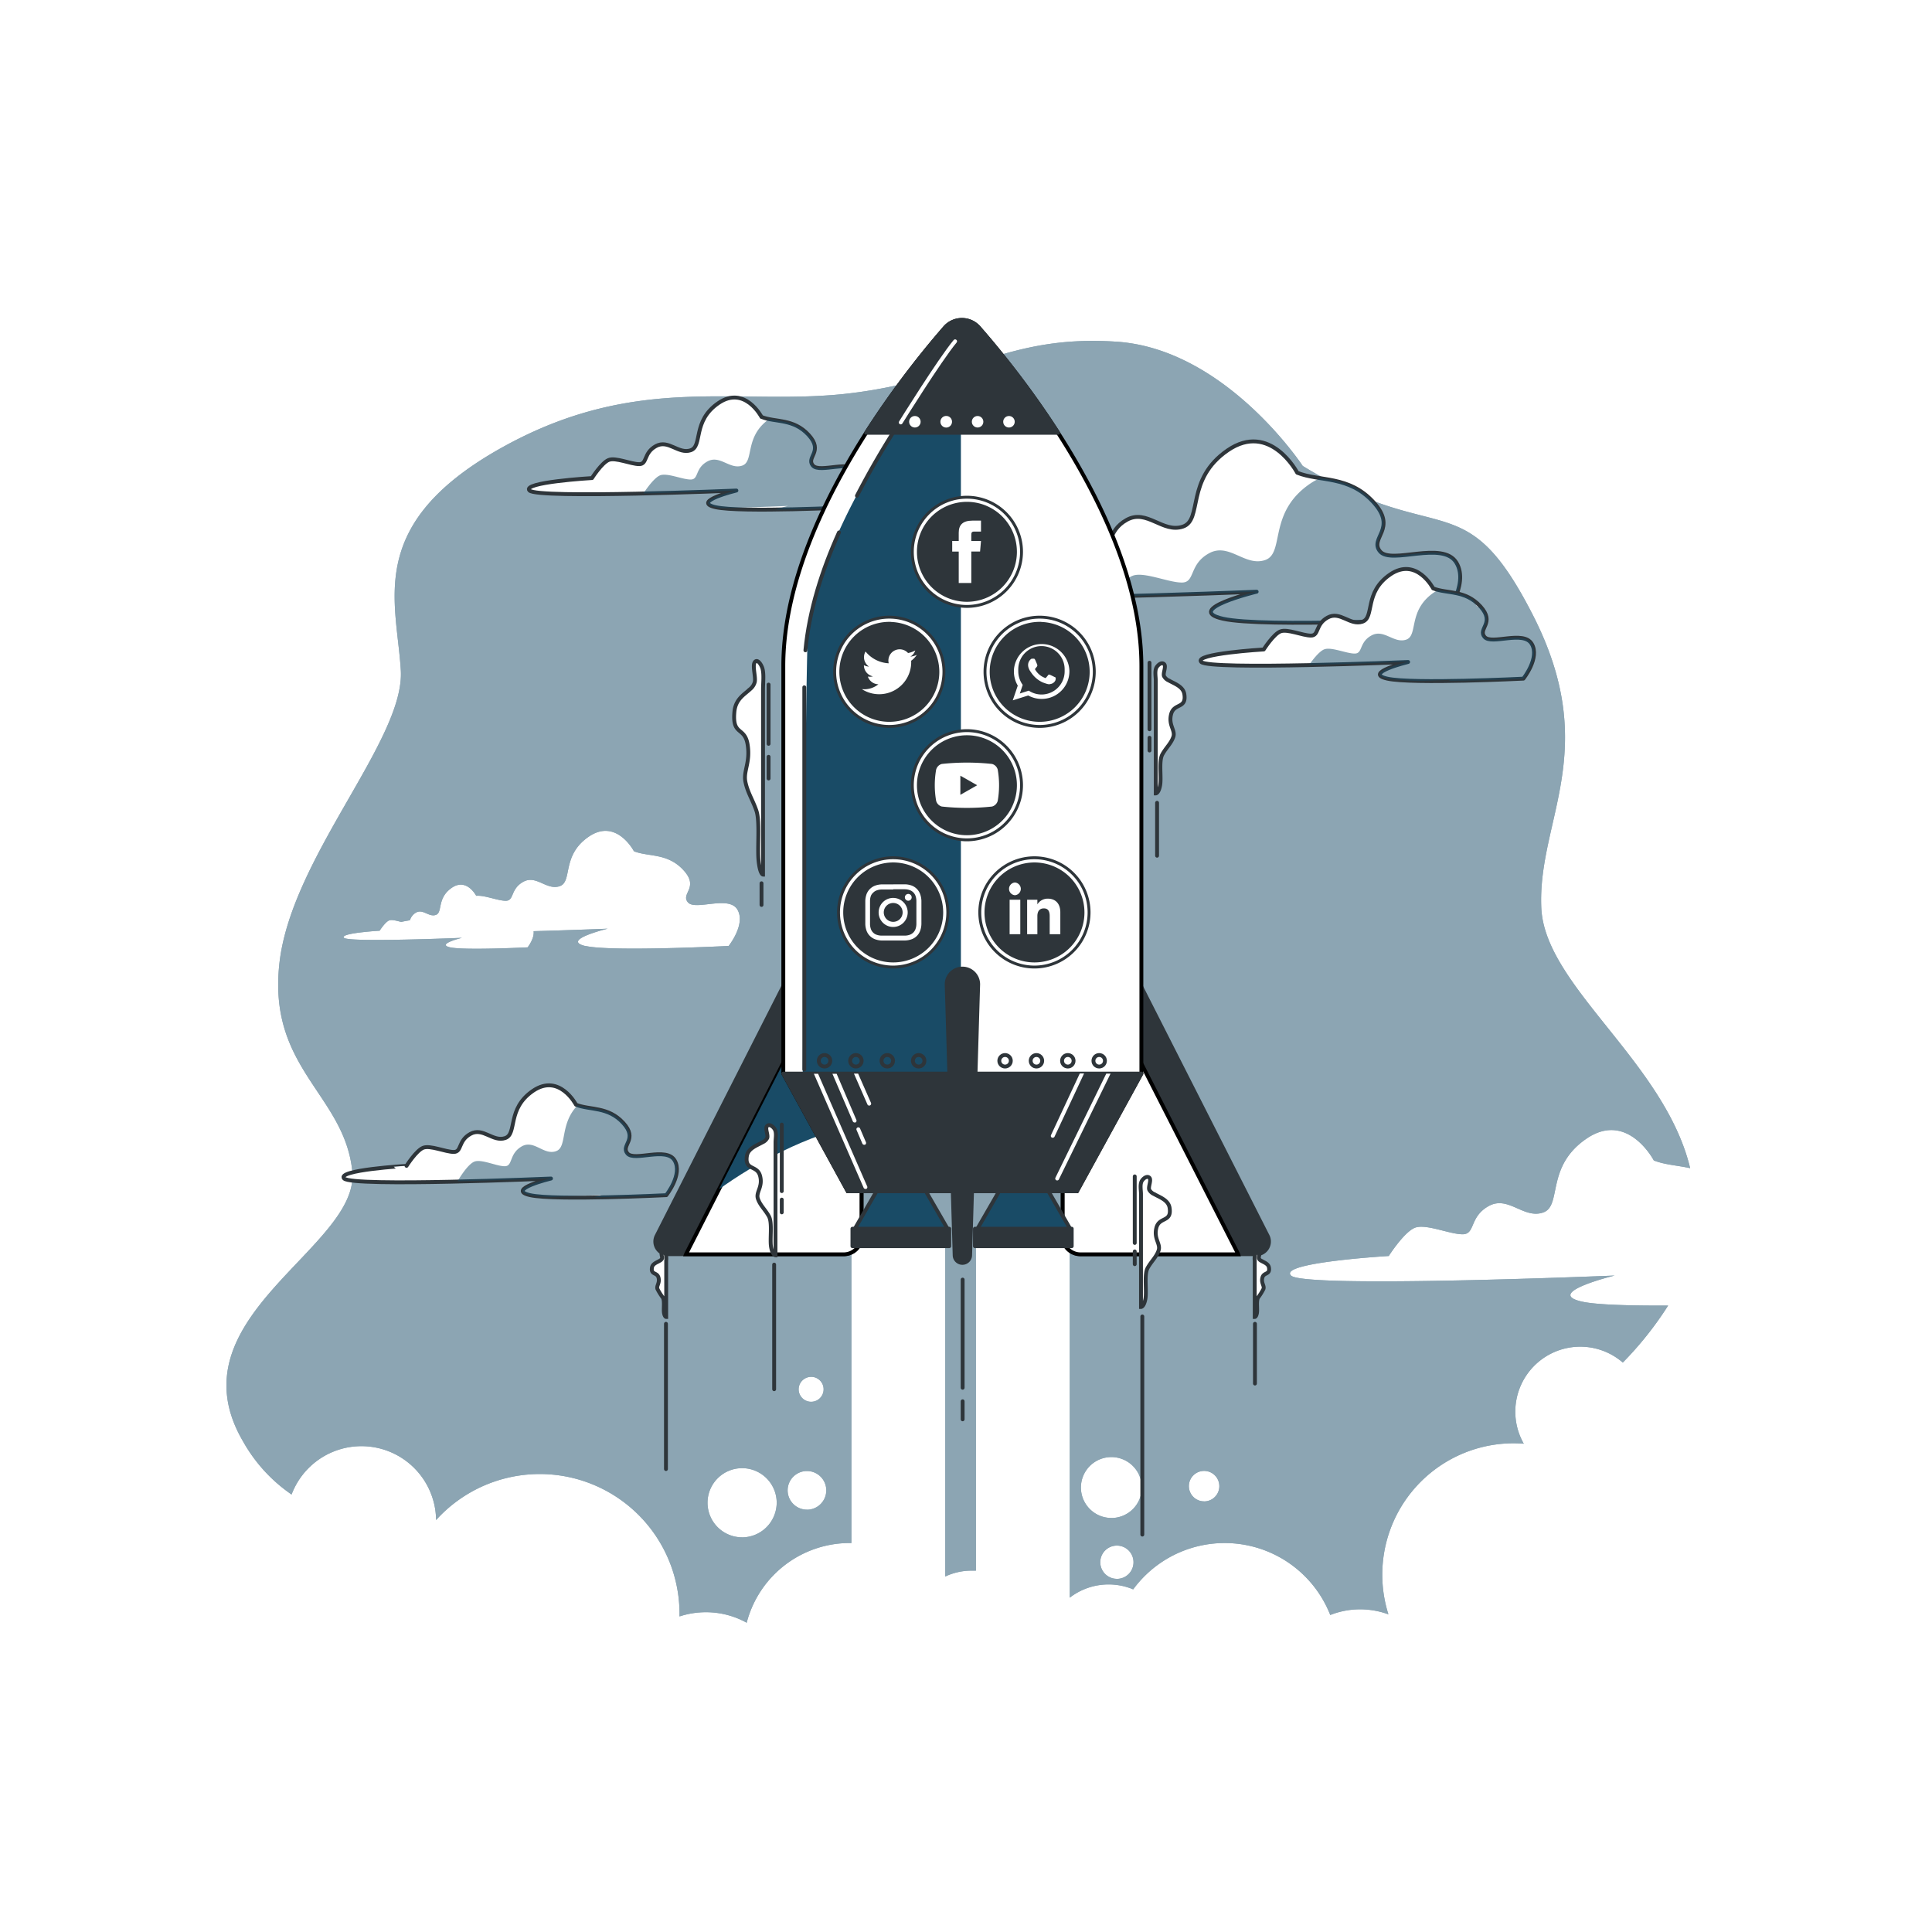 <svg xmlns="http://www.w3.org/2000/svg" xmlns:xlink="http://www.w3.org/1999/xlink" xmlns:svgjs="http://svgjs.com/svgjs" class="animated" id="freepik_stories-social-growth" viewBox="0 0 500 500"><style>svg#freepik_stories-social-growth:not(.animated) .animable {opacity: 0;}svg#freepik_stories-social-growth.animated #freepik--space-ship--inject-1--inject-9 {animation: 0.9s 1 forwards linear slideUp,1.5s Infinite  linear wind;animation-delay: 0s,0.9s;}            @keyframes slideUp {                0% {                    opacity: 0;                    transform: translateY(30px);                }                100% {                    opacity: 1;                    transform: inherit;                }            }                    @keyframes wind {                0% {                    transform: rotate( 0deg );                }                25% {                    transform: rotate( 1deg );                }                75% {                    transform: rotate( -1deg );                }            }        </style><g id="freepik--background-simple--inject-1--inject-9" class="animable" style="transform-origin: 248.007px 254.09px;"><path d="M409.44,336.86c-10.12-2.25,8.43-6.75,8.43-6.75s-80.38,3.37-83.75,0,25.29-5.06,25.29-5.06,3.94-6.18,6.75-7.3,9,1.68,12.36,1.68,1.69-4.49,6.75-7.3,9,3.37,14.05,1.68.56-11.8,11.24-19.11S428,300.32,428,300.32c2.83,1.13,6.09,1.27,9.41,2-6.6-27.53-37.59-47.06-38.52-67.33-1.05-22.69,15.7-40.66-2.1-75.65s-24.07-17-59.65-38.76c0,0-19.89-30.26-48.15-32.15s-38.72,9.45-68,13.23S165.48,96,129.89,115.83s-27.21,39.71-26.16,57.68-28.26,48.22-31.4,75.64,16.74,34,18.84,53.9-47.1,37.82-28.26,70a40.82,40.82,0,0,0,12.55,13.73,19.32,19.32,0,0,1,37.4,6.61,36.17,36.17,0,0,1,63,24.21c0,.24,0,.49,0,.73a22,22,0,0,1,6.82-1.09,21.77,21.77,0,0,1,10.56,2.72,27.58,27.58,0,0,1,26.68-20.63h.42v-81.1h24.29V408a16,16,0,0,1,6.81-1.52c.38,0,.76,0,1.13,0V318.21h24.29v95.26a16.46,16.46,0,0,1,16.41-2.14,29.36,29.36,0,0,1,51,6.63,21.2,21.2,0,0,1,7.75-1.47,21.51,21.51,0,0,1,7.3,1.3,34,34,0,0,1,32.45-44.27c.87,0,1.73.05,2.58.11a16.81,16.81,0,0,1,25.63-21,89.07,89.07,0,0,0,11.73-14.75C422.21,337.92,413.29,337.71,409.44,336.86Zm-257.82-92c-6.79-1.51,5.65-4.52,5.65-4.52s-8.65.36-19.17.65c.24,1.93-1.55,4.18-1.55,4.18s-16.38.82-20.07,0,3.07-2.46,3.07-2.46-29.29,1.23-30.52,0,9.22-1.84,9.22-1.84,1.43-2.25,2.46-2.66c.7-.29,2,.11,3.12.38.68-.15,1.44-.29,2.25-.42a3.53,3.53,0,0,1,1.59-2c1.85-1,3.28,1.23,5.12.61s.21-4.3,4.1-7,6.35,2.05,6.35,2.05l.08,0c2.08-.18,5.55,1.29,7.56,1.29,2.26,0,1.13-3,4.52-4.9s6,2.26,9.43,1.13.38-7.92,7.54-12.82,11.69,3.77,11.69,3.77c3.77,1.51,8.67.38,12.82,4.9s-.75,6,1.13,8.3,10.56-1.89,12.82,1.89-2.26,9.42-2.26,9.42S158.4,246.34,151.62,244.83Zm40.39,153a8.95,8.95,0,1,1,9-8.95A9,9,0,0,1,192,397.87Zm17.91-41.54a3.23,3.23,0,1,1-3.23,3.23A3.23,3.23,0,0,1,209.92,356.33Zm-1.08,34.38a5,5,0,1,1,5-5A5,5,0,0,1,208.84,390.71Zm80.21,17.9a4.3,4.3,0,1,1,4.3-4.29A4.29,4.29,0,0,1,289.05,408.61Zm-1.43-15.75A7.88,7.88,0,1,1,295.5,385,7.88,7.88,0,0,1,287.62,392.86Zm24-4.3a3.94,3.94,0,1,1,3.94-3.94A3.93,3.93,0,0,1,311.61,388.56Z" style="fill: rgb(25, 75, 102); transform-origin: 248.007px 254.09px;" id="elkxkby3a540m" class="animable"></path><g id="elwr4ownvumr"><path d="M409.44,336.86c-10.12-2.25,8.43-6.75,8.43-6.75s-80.38,3.37-83.75,0,25.29-5.06,25.29-5.06,3.94-6.18,6.75-7.3,9,1.68,12.36,1.68,1.69-4.49,6.75-7.3,9,3.37,14.05,1.68.56-11.8,11.24-19.11S428,300.32,428,300.32c2.83,1.13,6.09,1.27,9.41,2-6.6-27.53-37.59-47.06-38.52-67.33-1.05-22.69,15.7-40.66-2.1-75.65s-24.07-17-59.65-38.76c0,0-19.89-30.26-48.15-32.15s-38.72,9.45-68,13.23S165.48,96,129.89,115.83s-27.21,39.71-26.16,57.68-28.26,48.22-31.4,75.64,16.74,34,18.84,53.9-47.1,37.82-28.26,70a40.82,40.82,0,0,0,12.55,13.73,19.32,19.32,0,0,1,37.4,6.61,36.17,36.17,0,0,1,63,24.21c0,.24,0,.49,0,.73a22,22,0,0,1,6.82-1.09,21.77,21.77,0,0,1,10.56,2.72,27.58,27.58,0,0,1,26.68-20.63h.42v-81.1h24.29V408a16,16,0,0,1,6.81-1.52c.38,0,.76,0,1.13,0V318.21h24.29v95.26a16.46,16.46,0,0,1,16.41-2.14,29.36,29.36,0,0,1,51,6.63,21.2,21.2,0,0,1,7.75-1.47,21.51,21.51,0,0,1,7.3,1.3,34,34,0,0,1,32.45-44.27c.87,0,1.73.05,2.58.11a16.81,16.81,0,0,1,25.63-21,89.07,89.07,0,0,0,11.73-14.75C422.21,337.92,413.29,337.71,409.44,336.86Zm-257.82-92c-6.79-1.51,5.65-4.52,5.65-4.52s-8.65.36-19.17.65c.24,1.93-1.55,4.18-1.55,4.18s-16.38.82-20.07,0,3.07-2.46,3.07-2.46-29.29,1.23-30.52,0,9.22-1.84,9.22-1.84,1.43-2.25,2.46-2.66c.7-.29,2,.11,3.12.38.68-.15,1.44-.29,2.25-.42a3.53,3.53,0,0,1,1.59-2c1.85-1,3.28,1.23,5.12.61s.21-4.3,4.1-7,6.35,2.05,6.35,2.05l.08,0c2.08-.18,5.55,1.29,7.56,1.29,2.26,0,1.13-3,4.52-4.9s6,2.26,9.43,1.13.38-7.92,7.54-12.82,11.69,3.77,11.69,3.77c3.77,1.51,8.67.38,12.82,4.9s-.75,6,1.13,8.3,10.56-1.89,12.82,1.89-2.26,9.42-2.26,9.42S158.4,246.34,151.62,244.83Zm40.39,153a8.95,8.95,0,1,1,9-8.95A9,9,0,0,1,192,397.87Zm17.91-41.54a3.23,3.23,0,1,1-3.23,3.23A3.23,3.23,0,0,1,209.92,356.33Zm-1.08,34.38a5,5,0,1,1,5-5A5,5,0,0,1,208.84,390.71Zm80.21,17.9a4.3,4.3,0,1,1,4.3-4.29A4.29,4.29,0,0,1,289.05,408.61Zm-1.43-15.75A7.88,7.88,0,1,1,295.5,385,7.88,7.88,0,0,1,287.62,392.86Zm24-4.3a3.94,3.94,0,1,1,3.94-3.94A3.93,3.93,0,0,1,311.61,388.56Z" style="fill: rgb(255, 255, 255); opacity: 0.5; transform-origin: 248.007px 254.09px;" class="animable"></path></g></g><g id="freepik--Clouds--inject-1--inject-9" class="animable" style="transform-origin: 242.952px 206.415px;"><path d="M335.73,122.35s-7-13.36-18-5.81-6.39,18-11.61,19.75-9.29-4.65-14.52-1.75-3.49,7.55-7,7.55-9.87-2.9-12.78-1.74-7,7.55-7,7.55-29.61,1.74-26.13,5.23,86.53,0,86.53,0-19.16,4.64-8.71,7,56.92,0,56.92,0,7-8.71,3.48-14.52-16.84.58-19.75-2.9,4.65-5.81-1.74-12.78S341.53,124.67,335.73,122.35Z" style="fill: rgb(255, 255, 255); stroke: rgb(46, 53, 58); stroke-linecap: round; stroke-linejoin: round; transform-origin: 308.153px 137.704px;" id="el89dg4ub3n5w" class="animable"></path><g id="elg5ax16mqigc"><path d="M377.9,150.08a2.77,2.77,0,0,1,0-1.11,7.13,7.13,0,0,0-1-3.39c-3.48-5.81-16.84.58-19.75-2.9s4.65-5.81-1.74-12.78c-4.35-4.75-9.23-5.45-13.74-6.15a14.84,14.84,0,0,0-2.67,1.46c-11,7.55-6.39,18-11.62,19.74s-9.29-4.64-14.52-1.74-3.48,7.55-7,7.55-9.87-2.9-12.77-1.74c-1.77.71-4,3.36-5.42,5.32,19.56-.46,37.51-1.21,37.51-1.21s-19.16,4.64-8.71,7,56.92,0,56.92,0S377.51,155.05,377.9,150.08Z" style="fill: rgb(25, 75, 102); opacity: 0.51; mix-blend-mode: multiply; transform-origin: 332.785px 142.464px;" class="animable"></path></g><path d="M149.07,285.9s-4.31-8.26-11.14-3.59-4,11.14-7.19,12.22-5.75-2.88-9-1.08-2.16,4.67-4.31,4.67-6.11-1.79-7.91-1.08-4.31,4.68-4.31,4.68S86.9,302.79,89.06,305s53.54,0,53.54,0-11.86,2.87-5.39,4.31,35.22,0,35.22,0,4.31-5.39,2.16-9-10.43.36-12.22-1.8,2.87-3.59-1.08-7.9S152.66,287.34,149.07,285.9Z" style="fill: rgb(255, 255, 255); stroke: rgb(46, 53, 58); stroke-linecap: round; stroke-linejoin: round; transform-origin: 132.037px 295.415px;" id="elrrgr21vki0k" class="animable"></path><g id="eloxgh1lxir6m"><path d="M172.43,309.26s4.31-5.39,2.16-9-10.43.36-12.22-1.8,2.87-3.59-1.08-7.9c-3.8-4.15-8.26-3.32-11.79-4.53-4.74,4.89-2.63,10.82-5.57,11.88-3.23,1.18-5.75-3.13-9-1.17s-2.16,5.08-4.31,5.08-6.11-1.95-7.91-1.17-4.07,4.67-4.29,5.05c12.47-.28,24.16-.77,24.16-.77s-11.86,2.87-5.39,4.31a35,35,0,0,0,5.49.53c7.53-.26,13.09-.51,13.09-.51s-.86.22-2,.58C163.05,309.73,172.43,309.26,172.43,309.26Z" style="fill: rgb(25, 75, 102); opacity: 0.51; mix-blend-mode: multiply; transform-origin: 146.805px 297.935px;" class="animable"></path></g><path d="M197.07,107.9s-4.31-8.26-11.14-3.59-4,11.14-7.19,12.22-5.75-2.88-9-1.08-2.16,4.67-4.31,4.67-6.11-1.8-7.91-1.08-4.31,4.68-4.31,4.68-18.33,1.07-16.17,3.23,53.54,0,53.54,0-11.86,2.87-5.39,4.31,35.22,0,35.22,0,4.31-5.39,2.16-9-10.43.36-12.22-1.8,2.87-3.59-1.08-7.9S200.66,109.34,197.07,107.9Z" style="fill: rgb(255, 255, 255); stroke: rgb(46, 53, 58); stroke-linecap: round; stroke-linejoin: round; transform-origin: 180.017px 117.39px;" id="elbp3cr5mlnow" class="animable"></path><g id="eloj5c6kdc0n"><path d="M220.43,131.26s4.31-5.39,2.16-9-10.43.36-12.22-1.8,2.87-3.59-1.08-7.9c-3.26-3.56-7-3.45-10.24-4.11-6.54,4.66-3.78,11-7,12.06s-5.75-2.88-9-1.08-2.15,4.67-4.31,4.67-6.11-1.8-7.91-1.08-4.31,4.68-4.31,4.68h0c12.43-.28,24.07-.77,24.07-.77s-11.86,2.87-5.39,4.31a14.88,14.88,0,0,0,1.8.27c9.4-.26,16.93-.58,16.93-.58s-1.57.38-3.25.93C210.29,131.77,220.43,131.26,220.43,131.26Z" style="fill: rgb(25, 75, 102); opacity: 0.51; mix-blend-mode: multiply; transform-origin: 194.855px 120.155px;" class="animable"></path></g><path d="M370.9,152.27s-4.31-8.26-11.14-3.59-3.95,11.14-7.18,12.22-5.75-2.88-9-1.08-2.15,4.67-4.31,4.67-6.11-1.8-7.91-1.08-4.31,4.67-4.31,4.67-18.33,1.08-16.17,3.24,53.54,0,53.54,0-11.85,2.87-5.39,4.31,35.22,0,35.22,0,4.31-5.39,2.16-9-10.42.36-12.22-1.8,2.87-3.59-1.08-7.91S374.5,153.71,370.9,152.27Z" style="fill: rgb(255, 255, 255); stroke: rgb(46, 53, 58); stroke-linecap: round; stroke-linejoin: round; transform-origin: 353.857px 161.76px;" id="elkcmy03h2mtp" class="animable"></path><g id="el994ffn9qlgi"><path d="M394.26,175.63s4.31-5.39,2.16-9-10.42.36-12.22-1.8,2.57-3.51-.77-7.53a9.69,9.69,0,0,1-1.19-.38,11.88,11.88,0,0,0-1.21-1.77c-2.94-1.92-6.1-1.8-8.81-2.48a8.83,8.83,0,0,0-1.12.66c-6.83,4.67-4,11.14-7.19,12.21s-5.75-2.87-9-1.07-2.16,4.67-4.32,4.67-6.11-1.8-7.9-1.08c-1.35.54-3.1,2.89-3.89,4,13-.27,25.61-.8,25.61-.8s-11.85,2.87-5.39,4.31a58.79,58.79,0,0,0,9.57.63l7.16-.27s-.4.09-1,.26C384.29,176.13,394.26,175.63,394.26,175.63Z" style="fill: rgb(25, 75, 102); opacity: 0.51; mix-blend-mode: multiply; transform-origin: 367.91px 164.439px;" class="animable"></path></g></g><g id="freepik--space-ship--inject-1--inject-9" class="animable animator-active" style="transform-origin: 248.565px 239.972px;"><line x1="236.72" y1="138.63" x2="236.72" y2="142.32" style="fill: none; stroke: rgb(255, 255, 255); stroke-linecap: round; stroke-linejoin: round; transform-origin: 236.72px 140.475px;" id="elgzkkomiknte" class="animable"></line><path d="M294.06,252.84l34,67a3.27,3.27,0,0,1-2.91,4.74H279.65A4.62,4.62,0,0,1,275,320V254.47Z" style="fill: rgb(46, 53, 58); stroke: rgb(46, 53, 58); stroke-linecap: round; stroke-linejoin: round; transform-origin: 301.705px 288.71px;" id="elwgdh0qr97oe" class="animable"></path><path d="M320.4,324.47l-36-70.8-9.37.8V320a4.62,4.62,0,0,0,4.62,4.62h40.81A.84.84,0,0,0,320.4,324.47Z" style="fill: rgb(255, 255, 255); stroke: rgb(0, 0, 0); stroke-miterlimit: 10; transform-origin: 297.745px 289.145px;" id="elpicrma5pg4" class="animable"></path><path d="M203.94,252.84l-34,67a3.27,3.27,0,0,0,2.91,4.74h45.52A4.62,4.62,0,0,0,223,320V254.47Z" style="fill: rgb(46, 53, 58); stroke: rgb(46, 53, 58); stroke-linecap: round; stroke-linejoin: round; transform-origin: 196.295px 288.71px;" id="elsv22xzpgivn" class="animable"></path><path d="M177.59,324.47l36-70.8,9.36.8V320a4.62,4.62,0,0,1-4.62,4.62H177.53Z" style="fill: rgb(255, 255, 255); stroke: rgb(0, 0, 0); stroke-miterlimit: 10; transform-origin: 200.24px 289.145px;" id="eljlmimf661jp" class="animable"></path><path d="M213.6,253.67l-27.5,54.08c9.65-6.88,22.23-13.8,36.86-17.09V254.47Z" style="fill: rgb(25, 75, 102); mix-blend-mode: multiply; transform-origin: 204.53px 280.71px;" id="elb0pch9wsogj" class="animable"></path><polygon points="233.23 297.23 221.11 318.21 245.34 318.21 233.23 297.23" style="fill: rgb(25, 75, 102); stroke: rgb(46, 53, 58); stroke-linecap: round; stroke-linejoin: round; transform-origin: 233.225px 307.72px;" id="elbhezf24brz" class="animable"></polygon><polygon points="264.95 297.23 252.84 318.21 277.07 318.21 264.95 297.23" style="fill: rgb(25, 75, 102); stroke: rgb(46, 53, 58); stroke-linecap: round; stroke-linejoin: round; transform-origin: 264.955px 307.72px;" id="el8713303kuwb" class="animable"></polygon><rect x="220.61" y="317.99" width="25.05" height="4.52" style="fill: rgb(46, 53, 58); stroke: rgb(46, 53, 58); stroke-linecap: round; stroke-linejoin: round; transform-origin: 233.135px 320.25px;" id="eltx0f1q3ok6" class="animable"></rect><rect x="252.31" y="317.99" width="25.05" height="4.52" style="fill: rgb(46, 53, 58); stroke: rgb(46, 53, 58); stroke-linecap: round; stroke-linejoin: round; transform-origin: 264.835px 320.25px;" id="elkkgh8u908p" class="animable"></rect><path d="M253.34,84.81a5.84,5.84,0,0,0-8.81,0C233,98.08,202.72,136.3,202.72,172.38V277.85L219.4,308.3h59.31l16.68-30.45V172.38C295.39,136.29,264.94,98.06,253.34,84.81Z" style="fill: rgb(255, 255, 255); stroke: rgb(0, 0, 0); stroke-miterlimit: 10; transform-origin: 249.055px 195.552px;" id="elena6zbv8ua" class="animable"></path><path d="M248.68,87c0-1.88-5.32,9.33-9.07,14.23.06-.42.13-.83.19-1.25,0,0-22.29,28.42-29,55.17a80.7,80.7,0,0,0-1.67,8.35c-.5,3.36-1.12,78.52-1.45,123.46L219.4,308.3h28.95c-.58-2.19,1-12.28.33-14.92Z" style="fill: rgb(25, 75, 102); transform-origin: 228.264px 197.545px;" id="el1gz9tv81kdc" class="animable"></path><circle cx="213.39" cy="274.53" r="1.49" style="fill: none; stroke: rgb(46, 53, 58); stroke-linecap: round; stroke-linejoin: round; transform-origin: 213.39px 274.53px;" id="eljo9e9n3g8y" class="animable"></circle><circle cx="221.51" cy="274.53" r="1.49" style="fill: none; stroke: rgb(46, 53, 58); stroke-linecap: round; stroke-linejoin: round; transform-origin: 221.51px 274.53px;" id="el2qojylof0pm" class="animable"></circle><circle cx="229.63" cy="274.53" r="1.49" style="fill: none; stroke: rgb(46, 53, 58); stroke-linecap: round; stroke-linejoin: round; transform-origin: 229.63px 274.53px;" id="el37re4eag4m2" class="animable"></circle><circle cx="237.75" cy="274.53" r="1.49" style="fill: none; stroke: rgb(46, 53, 58); stroke-linecap: round; stroke-linejoin: round; transform-origin: 237.75px 274.53px;" id="elfnt0exdmhpe" class="animable"></circle><circle cx="260.11" cy="274.53" r="1.49" style="fill: none; stroke: rgb(46, 53, 58); stroke-linecap: round; stroke-linejoin: round; transform-origin: 260.11px 274.53px;" id="elma1pasfeh8" class="animable"></circle><circle cx="268.23" cy="274.53" r="1.49" style="fill: none; stroke: rgb(46, 53, 58); stroke-linecap: round; stroke-linejoin: round; transform-origin: 268.23px 274.53px;" id="el00ab6debzk3su" class="animable"></circle><circle cx="276.35" cy="274.53" r="1.49" style="fill: none; stroke: rgb(46, 53, 58); stroke-linecap: round; stroke-linejoin: round; transform-origin: 276.35px 274.53px;" id="elxqm5bquqyfh" class="animable"></circle><circle cx="284.47" cy="274.53" r="1.49" style="fill: none; stroke: rgb(46, 53, 58); stroke-linecap: round; stroke-linejoin: round; transform-origin: 284.47px 274.53px;" id="eljm400rkke1" class="animable"></circle><line x1="208.15" y1="177.87" x2="208.15" y2="276.77" style="fill: none; stroke: rgb(46, 53, 58); stroke-linecap: round; stroke-linejoin: round; transform-origin: 208.15px 227.32px;" id="elbm987wbmexb" class="animable"></line><path d="M217.13,137.79c-4.37,9.7-7.71,20.13-8.69,30.51" style="fill: none; stroke: rgb(46, 53, 58); stroke-linecap: round; stroke-linejoin: round; transform-origin: 212.785px 153.045px;" id="el5p4pfmgrdat" class="animable"></path><path d="M253.56,91.64a5,5,0,0,0-8,0,225.24,225.24,0,0,0-23.78,36.66" style="fill: none; stroke: rgb(46, 53, 58); stroke-linecap: round; stroke-linejoin: round; transform-origin: 237.67px 108.97px;" id="eloouwfpheh5o" class="animable"></path><path d="M269.07,187.23h0a13.35,13.35,0,0,1-13.35-13.34h0a13.35,13.35,0,0,1,13.35-13.35h0a13.35,13.35,0,0,1,13.34,13.35h0A13.34,13.34,0,0,1,269.07,187.23Z" style="fill: rgb(46, 53, 58); stroke: rgb(46, 53, 58); stroke-linecap: round; stroke-linejoin: round; transform-origin: 269.065px 173.885px;" id="el4nmlr808hup" class="animable"></path><path d="M269.07,188a14.14,14.14,0,1,1,14.13-14.13A14.15,14.15,0,0,1,269.07,188Zm0-26.69a12.56,12.56,0,1,0,12.56,12.56A12.57,12.57,0,0,0,269.07,161.33Z" style="fill: rgb(255, 255, 255); stroke: rgb(46, 53, 58); stroke-miterlimit: 10; stroke-width: 0.75px; transform-origin: 269.06px 173.86px;" id="ely9zk1wd5qia" class="animable"></path><path d="M276.76,173.56a7.19,7.19,0,0,0-14.36-.13c0,.11,0,.21,0,.31a7.13,7.13,0,0,0,1,3.69l-1.3,3.82,4-1.26a7.28,7.28,0,0,0,3.48.89,7.16,7.16,0,0,0,7.18-7.14Zm-7.18,6.18a6,6,0,0,1-3.33-1l-2.32.74.75-2.23a6,6,0,0,1-1.15-3.52,5.63,5.63,0,0,1,0-.58,6,6,0,0,1,12,.12c0,.15,0,.31,0,.46A6,6,0,0,1,269.58,179.74Z" style="fill: rgb(255, 255, 255); fill-rule: evenodd; transform-origin: 269.43px 173.964px;" id="elgpuko2dj78q" class="animable"></path><path d="M272.87,175.18c-.18-.08-1-.51-1.2-.56s-.28-.09-.4.08-.46.57-.56.69a.27.27,0,0,1-.38,0,4.72,4.72,0,0,1-1.42-.87,5.12,5.12,0,0,1-1-1.21c-.1-.17,0-.26.08-.35s.17-.21.26-.31l.07-.08.11-.21a.31.31,0,0,0,0-.31c0-.08-.39-1-.54-1.3s-.29-.29-.4-.29h-.33a.63.63,0,0,0-.47.22,1.92,1.92,0,0,0-.62,1.46,2.34,2.34,0,0,0,.09.59,3.77,3.77,0,0,0,.63,1.21,7.2,7.2,0,0,0,3,2.64c1.79.7,1.79.47,2.11.44a1.75,1.75,0,0,0,1.19-.83,1.49,1.49,0,0,0,.11-.83A1.11,1.11,0,0,0,272.87,175.18Z" style="fill: rgb(255, 255, 255); fill-rule: evenodd; transform-origin: 269.643px 173.77px;" id="elpxt9881fqja" class="animable"></path><path d="M250.24,216.57h0a13.35,13.35,0,0,1-13.35-13.35h0a13.35,13.35,0,0,1,13.35-13.34h0a13.34,13.34,0,0,1,13.34,13.34h0A13.35,13.35,0,0,1,250.24,216.57Z" style="fill: rgb(46, 53, 58); stroke: rgb(46, 53, 58); stroke-linecap: round; stroke-linejoin: round; transform-origin: 250.235px 203.225px;" id="el9bvwon8ioop" class="animable"></path><path d="M250.24,217.35a14.13,14.13,0,1,1,14.13-14.13A14.15,14.15,0,0,1,250.24,217.35Zm0-26.69a12.56,12.56,0,0,0,0,25.12h0a12.56,12.56,0,0,0,0-25.12Z" style="fill: rgb(255, 255, 255); stroke: rgb(46, 53, 58); stroke-miterlimit: 10; stroke-width: 0.75px; transform-origin: 250.24px 203.22px;" id="elfw6bvh6pzpp" class="animable"></path><path d="M258.21,199.19a2.08,2.08,0,0,0-1.47-1.48,60.53,60.53,0,0,0-13,0,2.08,2.08,0,0,0-1.47,1.48,23.38,23.38,0,0,0,0,8.06,2.08,2.08,0,0,0,1.47,1.48,60.53,60.53,0,0,0,13,0,2.08,2.08,0,0,0,1.47-1.48,23.38,23.38,0,0,0,0-8.06Z" style="fill: rgb(255, 255, 255); transform-origin: 250.24px 203.22px;" id="elyz8xu6gv5as" class="animable"></path><polygon points="248.54 205.7 248.54 200.75 252.89 203.22 248.54 205.7" style="fill: rgb(46, 53, 58); transform-origin: 250.715px 203.225px;" id="elv5arwg1djx" class="animable"></polygon><path d="M250.24,156.15h0a13.35,13.35,0,0,1-13.35-13.34h0a13.35,13.35,0,0,1,13.35-13.35h0a13.35,13.35,0,0,1,13.34,13.35h0A13.34,13.34,0,0,1,250.24,156.15Z" style="fill: rgb(46, 53, 58); stroke: rgb(46, 53, 58); stroke-linecap: round; stroke-linejoin: round; transform-origin: 250.235px 142.805px;" id="eljrt2018o9ua" class="animable"></path><path d="M250.24,156.94a14.13,14.13,0,1,1,14.13-14.13A14.15,14.15,0,0,1,250.24,156.94Zm0-26.69a12.56,12.56,0,1,0,12.56,12.56A12.57,12.57,0,0,0,250.24,130.25Z" style="fill: rgb(255, 255, 255); stroke: rgb(46, 53, 58); stroke-miterlimit: 10; stroke-width: 0.75px; transform-origin: 250.24px 142.81px;" id="elzlkx23okr7m" class="animable"></path><path d="M248.12,150.88h3.25v-8.14h2.27l.24-2.72h-2.51v-1.55c0-.65.13-.9.75-.9h1.76v-2.83h-2.25c-2.42,0-3.51,1.07-3.51,3.1V140h-1.69v2.75h1.69Z" style="fill: rgb(255, 255, 255); transform-origin: 250.155px 142.81px;" id="elzl628a89j6n" class="animable"></path><path d="M231.16,249.48h0a13.35,13.35,0,0,1-13.35-13.34h0a13.35,13.35,0,0,1,13.35-13.35h0a13.35,13.35,0,0,1,13.34,13.35h0A13.34,13.34,0,0,1,231.16,249.48Z" style="fill: rgb(46, 53, 58); stroke: rgb(46, 53, 58); stroke-linecap: round; stroke-linejoin: round; transform-origin: 231.155px 236.135px;" id="elid6lz0yoao8" class="animable"></path><path d="M231.16,250.27a14.14,14.14,0,1,1,14.13-14.13A14.15,14.15,0,0,1,231.16,250.27Zm0-26.69a12.56,12.56,0,1,0,12.56,12.56A12.57,12.57,0,0,0,231.16,223.58Z" style="fill: rgb(255, 255, 255); stroke: rgb(46, 53, 58); stroke-miterlimit: 10; stroke-width: 0.75px; transform-origin: 231.15px 236.13px;" id="elcdzt5jnr1r" class="animable"></path><path d="M231.16,230.14c2,0,2.18,0,3,0a4,4,0,0,1,1.36.25,2.46,2.46,0,0,1,1.39,1.39,4,4,0,0,1,.25,1.36c0,.77,0,1,0,3s0,2.18,0,3a4,4,0,0,1-.25,1.36,2.46,2.46,0,0,1-1.39,1.39,4,4,0,0,1-1.36.25c-.77,0-1,0-3,0s-2.19,0-3,0a4,4,0,0,1-1.36-.25,2.23,2.23,0,0,1-.84-.55,2.27,2.27,0,0,1-.55-.84,4,4,0,0,1-.25-1.36c0-.77,0-1,0-3s0-2.19,0-3a4,4,0,0,1,.25-1.36A2.27,2.27,0,0,1,226,231a2.23,2.23,0,0,1,.84-.55,4,4,0,0,1,1.36-.25c.77,0,1,0,3,0m0-1.32c-2,0-2.24,0-3,0a5.56,5.56,0,0,0-1.78.34,3.84,3.84,0,0,0-2.14,2.14,5.56,5.56,0,0,0-.34,1.78c0,.78,0,1,0,3s0,2.23,0,3a5.56,5.56,0,0,0,.34,1.78,3.76,3.76,0,0,0,2.14,2.14,5.56,5.56,0,0,0,1.78.34c.78,0,1,0,3,0s2.23,0,3,0a5.56,5.56,0,0,0,1.78-.34,3.68,3.68,0,0,0,2.14-2.14,5.56,5.56,0,0,0,.34-1.78c0-.78,0-1,0-3s0-2.24,0-3a5.56,5.56,0,0,0-.34-1.78A3.76,3.76,0,0,0,236,229.2a5.56,5.56,0,0,0-1.78-.34c-.78,0-1,0-3,0" style="fill: rgb(255, 255, 255); transform-origin: 231.2px 236.13px;" id="ela52tykounrc" class="animable"></path><path d="M231.16,232.38a3.76,3.76,0,1,0,3.75,3.76,3.76,3.76,0,0,0-3.75-3.76m0,6.19a2.44,2.44,0,1,1,2.44-2.43,2.43,2.43,0,0,1-2.44,2.43" style="fill: rgb(255, 255, 255); transform-origin: 231.15px 236.14px;" id="elmdnfydqy1of" class="animable"></path><path d="M235.94,232.23a.88.88,0,1,1-.88-.88.88.88,0,0,1,.88.88" style="fill: rgb(255, 255, 255); transform-origin: 235.06px 232.23px;" id="elsxrtlyk86d" class="animable"></path><path d="M230.16,187.23h0a13.35,13.35,0,0,1-13.35-13.34h0a13.35,13.35,0,0,1,13.35-13.35h0a13.35,13.35,0,0,1,13.34,13.35h0A13.34,13.34,0,0,1,230.16,187.23Z" style="fill: rgb(46, 53, 58); stroke: rgb(46, 53, 58); stroke-linecap: round; stroke-linejoin: round; transform-origin: 230.155px 173.885px;" id="el2rolym0i8xm" class="animable"></path><path d="M230.16,188a14.14,14.14,0,1,1,14.13-14.13A14.14,14.14,0,0,1,230.16,188Zm0-26.69a12.56,12.56,0,1,0,12.56,12.56A12.57,12.57,0,0,0,230.16,161.33Z" style="fill: rgb(255, 255, 255); stroke: rgb(46, 53, 58); stroke-miterlimit: 10; stroke-width: 0.75px; transform-origin: 230.15px 173.86px;" id="elwa7evjkdvw" class="animable"></path><path d="M223.05,178.35A8.29,8.29,0,0,0,235.81,171a6,6,0,0,0,1.46-1.52,5.66,5.66,0,0,1-1.68.46,2.89,2.89,0,0,0,1.28-1.61A5.83,5.83,0,0,1,235,169a2.92,2.92,0,0,0-5,2.66,8.26,8.26,0,0,1-6-3.05,2.92,2.92,0,0,0,.9,3.9,2.93,2.93,0,0,1-1.32-.37,2.92,2.92,0,0,0,2.34,2.9,2.92,2.92,0,0,1-1.32.05,2.93,2.93,0,0,0,2.73,2A5.85,5.85,0,0,1,223.05,178.35Z" style="fill: rgb(255, 255, 255); transform-origin: 230.16px 173.851px;" id="el89qaym38cc8" class="animable"></path><path d="M267.72,249.48h0a13.35,13.35,0,0,1-13.35-13.34h0a13.35,13.35,0,0,1,13.35-13.35h0a13.35,13.35,0,0,1,13.34,13.35h0A13.34,13.34,0,0,1,267.72,249.48Z" style="fill: rgb(46, 53, 58); stroke: rgb(46, 53, 58); stroke-linecap: round; stroke-linejoin: round; transform-origin: 267.715px 236.135px;" id="el718gjnvi3od" class="animable"></path><path d="M267.72,250.27a14.14,14.14,0,1,1,14.13-14.13A14.15,14.15,0,0,1,267.72,250.27Zm0-26.69a12.56,12.56,0,1,0,12.56,12.56A12.57,12.57,0,0,0,267.72,223.58Z" style="fill: rgb(255, 255, 255); stroke: rgb(46, 53, 58); stroke-miterlimit: 10; stroke-width: 0.75px; transform-origin: 267.71px 236.13px;" id="elbua6s6ai7ww" class="animable"></path><rect x="261.29" y="232.85" width="2.76" height="8.92" style="fill: rgb(255, 255, 255); transform-origin: 262.67px 237.31px;" id="elsadc48otrel" class="animable"></rect><path d="M262.66,231.68a1.65,1.65,0,0,0,0-3.29,1.65,1.65,0,0,0,0,3.29Z" style="fill: rgb(255, 255, 255); transform-origin: 262.66px 230.035px;" id="el6kyxbr57mq" class="animable"></path><path d="M268.47,237.09c0-1.26.58-2,1.68-2s1.51.72,1.51,2v4.68h2.75v-5.65c0-2.39-1.36-3.55-3.25-3.55a3.12,3.12,0,0,0-2.69,1.48v-1.2h-2.65v8.92h2.65Z" style="fill: rgb(255, 255, 255); transform-origin: 270.115px 237.17px;" id="elwn3qhtkglgk" class="animable"></path><path d="M249.06,326.83h0a2,2,0,0,1-2-2L245,254.75a4.07,4.07,0,0,1,4.08-4.08h0a4.07,4.07,0,0,1,4.07,4.08l-2.08,70.08A2,2,0,0,1,249.06,326.83Z" style="fill: rgb(46, 53, 58); stroke: rgb(46, 53, 58); stroke-linecap: round; stroke-linejoin: round; transform-origin: 249.075px 288.75px;" id="elyq631miwog7" class="animable"></path><line x1="249.13" y1="362.65" x2="249.13" y2="367.32" style="fill: none; stroke: rgb(46, 53, 58); stroke-linecap: round; stroke-linejoin: round; transform-origin: 249.13px 364.985px;" id="el10df6qrwcbg" class="animable"></line><path d="M244.53,84.82A236.56,236.56,0,0,0,224.15,112h49.69a235.24,235.24,0,0,0-20.5-27.22A5.84,5.84,0,0,0,244.53,84.82Z" style="fill: rgb(46, 53, 58); stroke: rgb(46, 53, 58); stroke-linecap: round; stroke-linejoin: round; transform-origin: 248.995px 97.397px;" id="eldbq9kka4e2g" class="animable"></path><circle cx="236.77" cy="109.15" r="1.49" style="fill: rgb(255, 255, 255); transform-origin: 236.77px 109.15px;" id="elr7ckgmauvsr" class="animable"></circle><path d="M246.38,109.15a1.5,1.5,0,1,1-1.49-1.5A1.49,1.49,0,0,1,246.38,109.15Z" style="fill: rgb(255, 255, 255); transform-origin: 244.88px 109.15px;" id="el3uhwy6x346b" class="animable"></path><circle cx="253" cy="109.15" r="1.49" style="fill: rgb(255, 255, 255); transform-origin: 253px 109.15px;" id="elitqyrcrl0bd" class="animable"></circle><circle cx="261.12" cy="109.15" r="1.49" style="fill: rgb(255, 255, 255); transform-origin: 261.12px 109.15px;" id="eln0qc10ctq6" class="animable"></circle><path d="M233.11,109.33s10-16.09,14.07-21" style="fill: none; stroke: rgb(255, 255, 255); stroke-linecap: round; stroke-linejoin: round; transform-origin: 240.145px 98.83px;" id="elo31fabf5ph" class="animable"></path><polygon points="278.71 308.3 295.39 277.85 202.72 277.85 219.4 308.3 278.71 308.3" style="fill: rgb(46, 53, 58); stroke: rgb(46, 53, 58); stroke-linecap: round; stroke-linejoin: round; transform-origin: 249.055px 293.075px;" id="elhpcq4neavi" class="animable"></polygon><path d="M221.94,291.79a.5.5,0,0,0-.26.66l1.5,3.51a.5.5,0,0,0,.46.3.45.45,0,0,0,.2,0,.5.5,0,0,0,.26-.66l-1.5-3.51A.51.51,0,0,0,221.94,291.79Z" style="fill: rgb(255, 255, 255); transform-origin: 222.89px 294.014px;" id="ely16dayoco7" class="animable"></path><path d="M224.49,285.83a.52.52,0,0,0,.46.3.46.46,0,0,0,.2-.05.5.5,0,0,0,.26-.66l-3.33-7.57H221Z" style="fill: rgb(255, 255, 255); transform-origin: 223.226px 281.99px;" id="el500ovgishjf" class="animable"></path><path d="M272.26,294.43a.52.52,0,0,0,.21,0,.48.48,0,0,0,.45-.28l7.64-16.34h-1.11L272,293.76A.5.5,0,0,0,272.26,294.43Z" style="fill: rgb(255, 255, 255); transform-origin: 276.257px 286.125px;" id="elqemw961ztl" class="animable"></path><path d="M223.51,307.4a.5.5,0,0,0,.46.3.48.48,0,0,0,.2,0,.5.5,0,0,0,.26-.66l-12.71-29.15h-1.09Z" style="fill: rgb(255, 255, 255); transform-origin: 217.551px 292.8px;" id="elp33z4v4jvr" class="animable"></path><path d="M286.3,277.85l-13.15,26.93a.5.5,0,0,0,.23.67.42.42,0,0,0,.22.05.48.48,0,0,0,.44-.28l13.37-27.37Z" style="fill: rgb(255, 255, 255); transform-origin: 280.254px 291.675px;" id="elj98hf8k7yli" class="animable"></path><path d="M220.71,290.2a.5.5,0,0,0,.46.3.45.45,0,0,0,.2,0,.5.5,0,0,0,.26-.66l-5.11-11.95h-1.09Z" style="fill: rgb(255, 255, 255); transform-origin: 218.551px 284.201px;" id="elsmjjd11m7l" class="animable"></path><line x1="297.49" y1="190.93" x2="297.49" y2="194.23" style="fill: none; stroke: rgb(46, 53, 58); stroke-linecap: round; stroke-linejoin: round; transform-origin: 297.49px 192.58px;" id="el11facvtxsh6i" class="animable"></line><line x1="297.49" y1="171.51" x2="297.49" y2="188.73" style="fill: none; stroke: rgb(46, 53, 58); stroke-linecap: round; stroke-linejoin: round; transform-origin: 297.49px 180.12px;" id="elo34lsbd9rn" class="animable"></line><line x1="299.45" y1="207.76" x2="299.45" y2="221.46" style="fill: none; stroke: rgb(46, 53, 58); stroke-linecap: round; stroke-linejoin: round; transform-origin: 299.45px 214.61px;" id="elm2hjrgu73sq" class="animable"></line><path d="M299.11,176.1v29.24s.75,0,1.13-2.09-.38-6.26.57-8,2.28-2.85,2.85-4.56-1.33-3-.57-5.89,4-1.33,3.42-5.13c-.3-2-2.52-2.7-4.07-3.58a2.5,2.5,0,0,1-1.2-1.11c-.31-.78.67-2.56,0-3.14s-1.67.35-2,1C298.83,173.79,299.11,175.13,299.11,176.1Z" style="fill: rgb(255, 255, 255); stroke: rgb(46, 53, 58); stroke-miterlimit: 10; transform-origin: 302.798px 188.499px;" id="el79no2pl1zuq" class="animable"></path><line x1="172.35" y1="342.6" x2="172.35" y2="380.19" style="fill: none; stroke: rgb(46, 53, 58); stroke-linecap: round; stroke-linejoin: round; transform-origin: 172.35px 361.395px;" id="elsu10lben6uc" class="animable"></line><path d="M172.41,326.26v14.58s-.37,0-.56-1,.19-3.12-.29-4a14.85,14.85,0,0,1-1.42-2.27c-.28-.85.66-1.52.28-2.94s-2-.66-1.7-2.56c.15-1,1.26-1.34,2-1.78a1.26,1.26,0,0,0,.6-.56c.15-.39-.33-1.27,0-1.56s.83.17,1,.5A4.33,4.33,0,0,1,172.41,326.26Z" style="fill: rgb(255, 255, 255); stroke: rgb(46, 53, 58); stroke-miterlimit: 10; transform-origin: 170.564px 332.459px;" id="el64wwvsgskth" class="animable"></path><line x1="198.91" y1="177.17" x2="198.91" y2="192.5" style="fill: none; stroke: rgb(46, 53, 58); stroke-linecap: round; stroke-linejoin: round; transform-origin: 198.91px 184.835px;" id="eltjvkxv47jaa" class="animable"></line><line x1="198.91" y1="195.86" x2="198.91" y2="201.47" style="fill: none; stroke: rgb(46, 53, 58); stroke-linecap: round; stroke-linejoin: round; transform-origin: 198.91px 198.665px;" id="elar47egqc9co" class="animable"></line><line x1="197.08" y1="228.59" x2="197.08" y2="234.2" style="fill: none; stroke: rgb(46, 53, 58); stroke-linecap: round; stroke-linejoin: round; transform-origin: 197.08px 231.395px;" id="elc1c8s91fo5g" class="animable"></line><path d="M197.47,178.35v48s-.76,0-1.14-3.43.38-10.3-.57-13.1-2.28-4.68-2.85-7.49,1.33-5,.57-9.67-4-2.19-3.42-8.43c.3-3.31,2.52-4.44,4.07-5.89a3.56,3.56,0,0,0,1.2-1.82c.31-1.28-.67-4.21,0-5.15s1.68.57,2,1.66C197.74,174.55,197.47,176.76,197.47,178.35Z" style="fill: rgb(255, 255, 255); stroke: rgb(46, 53, 58); stroke-miterlimit: 10; transform-origin: 193.774px 198.712px;" id="elqs3odwtqhpl" class="animable"></path><line x1="249.13" y1="331.16" x2="249.13" y2="359.15" style="fill: none; stroke: rgb(46, 53, 58); stroke-linecap: round; stroke-linejoin: round; transform-origin: 249.13px 345.155px;" id="elldn4wd95dsd" class="animable"></line><line x1="202.32" y1="310.46" x2="202.32" y2="313.76" style="fill: none; stroke: rgb(46, 53, 58); stroke-linecap: round; stroke-linejoin: round; transform-origin: 202.32px 312.11px;" id="elxoqcuc96xm" class="animable"></line><line x1="202.32" y1="291.04" x2="202.32" y2="308.26" style="fill: none; stroke: rgb(46, 53, 58); stroke-linecap: round; stroke-linejoin: round; transform-origin: 202.32px 299.65px;" id="el33e0p3ox4d4" class="animable"></line><line x1="200.35" y1="327.28" x2="200.35" y2="359.53" style="fill: none; stroke: rgb(46, 53, 58); stroke-linecap: round; stroke-linejoin: round; transform-origin: 200.35px 343.405px;" id="eldam7qlbeoc8" class="animable"></line><path d="M200.7,295.63v29.24s-.76,0-1.14-2.09.38-6.27-.57-8-2.28-2.85-2.85-4.56,1.33-3,.57-5.89-4-1.33-3.42-5.13c.3-2,2.52-2.7,4.07-3.59a2.43,2.43,0,0,0,1.2-1.1c.31-.78-.67-2.56,0-3.14s1.68.35,2,1C201,293.32,200.7,294.66,200.7,295.63Z" style="fill: rgb(255, 255, 255); stroke: rgb(46, 53, 58); stroke-miterlimit: 10; transform-origin: 197.01px 308.029px;" id="eljxx0cqdznd" class="animable"></path><line x1="324.78" y1="342.6" x2="324.78" y2="358.06" style="fill: none; stroke: rgb(46, 53, 58); stroke-linecap: round; stroke-linejoin: round; transform-origin: 324.78px 350.33px;" id="el9znimq3yhe" class="animable"></line><path d="M324.72,326.26v14.58s.38,0,.57-1-.19-3.12.28-4a14.85,14.85,0,0,0,1.42-2.27c.28-.85-.66-1.52-.28-2.94s2-.66,1.7-2.56c-.15-1-1.25-1.34-2-1.78a1.26,1.26,0,0,1-.6-.56c-.15-.39.34-1.27,0-1.56s-.83.17-1,.5A4.13,4.13,0,0,0,324.72,326.26Z" style="fill: rgb(255, 255, 255); stroke: rgb(46, 53, 58); stroke-miterlimit: 10; transform-origin: 326.564px 332.459px;" id="eliw56ugabom" class="animable"></path><line x1="293.67" y1="323.87" x2="293.67" y2="327.17" style="fill: none; stroke: rgb(46, 53, 58); stroke-linecap: round; stroke-linejoin: round; transform-origin: 293.67px 325.52px;" id="elme3ysd3tnl7" class="animable"></line><line x1="293.67" y1="304.45" x2="293.67" y2="321.67" style="fill: none; stroke: rgb(46, 53, 58); stroke-linecap: round; stroke-linejoin: round; transform-origin: 293.67px 313.06px;" id="eld9gk9ksjshs" class="animable"></line><line x1="295.63" y1="340.7" x2="295.63" y2="397.15" style="fill: none; stroke: rgb(46, 53, 58); stroke-linecap: round; stroke-linejoin: round; transform-origin: 295.63px 368.925px;" id="elozydl7vdce" class="animable"></line><path d="M295.29,309v29.25s.76,0,1.14-2.09-.38-6.27.57-8,2.28-2.85,2.85-4.56-1.33-3-.57-5.88,4-1.33,3.41-5.13c-.3-2-2.51-2.71-4.06-3.59a2.55,2.55,0,0,1-1.21-1.1c-.31-.79.67-2.57,0-3.14s-1.68.35-2,1C295,306.73,295.29,308.08,295.29,309Z" style="fill: rgb(255, 255, 255); stroke: rgb(46, 53, 58); stroke-miterlimit: 10; transform-origin: 298.977px 321.416px;" id="ela19i020a5rb" class="animable"></path></g><defs><filter id="active" height="200%"></filter><filter id="hover" height="200%"></filter></defs></svg>